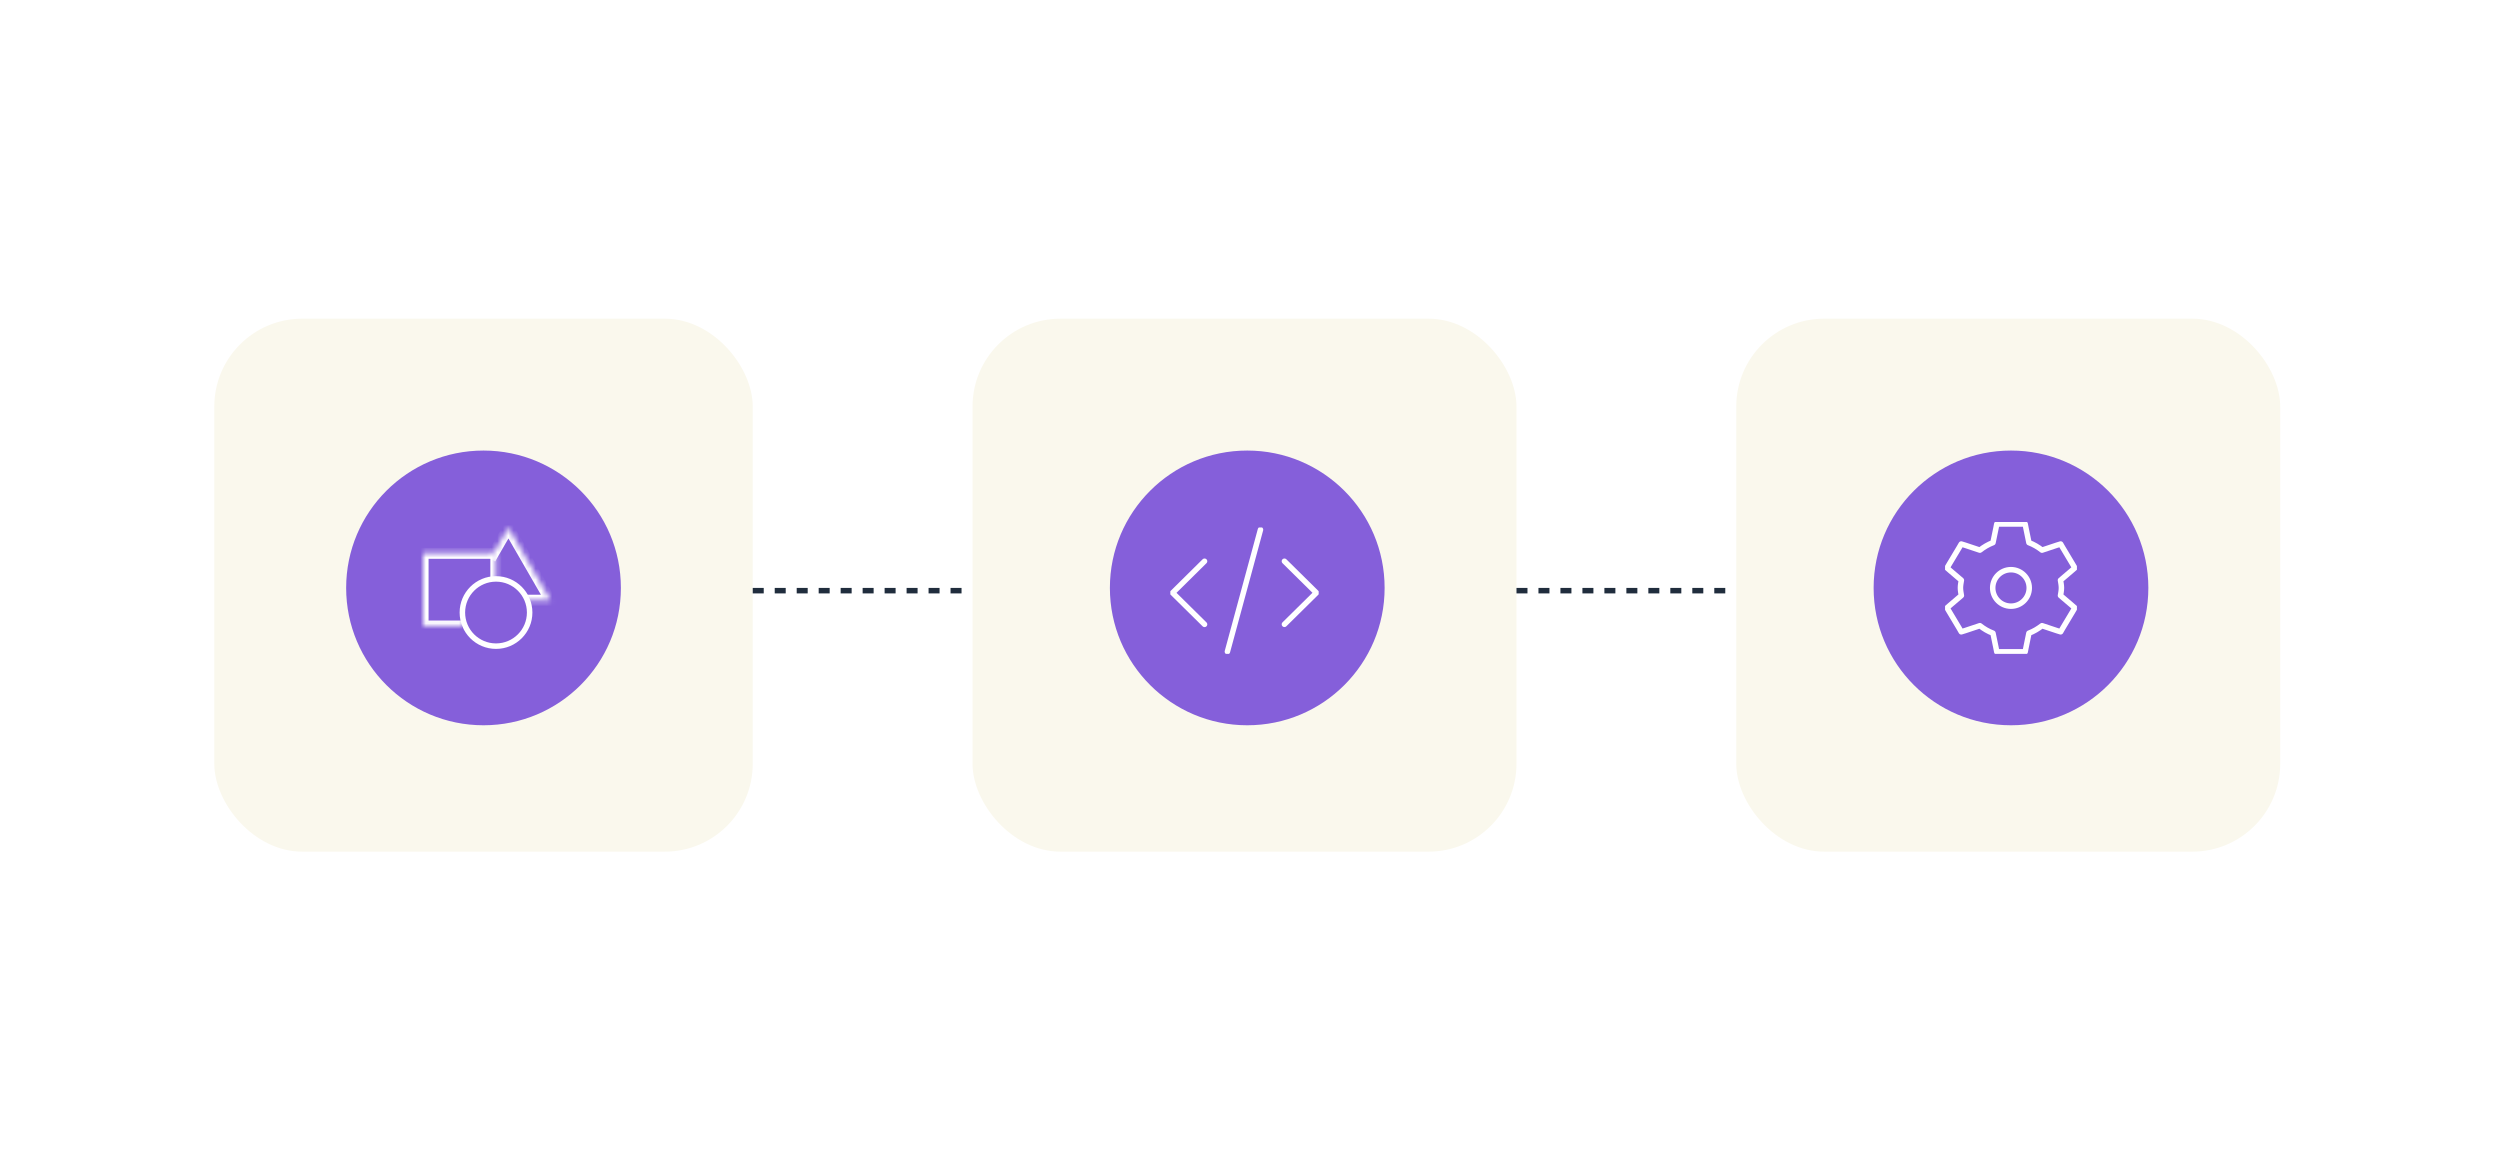 <svg width="455" height="212" viewBox="0 0 455 212" fill="none" xmlns="http://www.w3.org/2000/svg">
<rect width="455" height="212" fill="white"/>
<rect x="39" y="58" width="98" height="97" rx="16" fill="#FAF8ED"/>
<rect x="177" y="58" width="99" height="97" rx="16" fill="#FAF8ED"/>
<rect x="316" y="58" width="99" height="97" rx="16" fill="#FAF8ED"/>
<circle cx="88" cy="107" r="25" fill="#855FDA"/>
<path d="M96.397 111.481C96.397 114.861 93.656 117.601 90.275 117.601C86.893 117.601 84.152 114.861 84.152 111.481C84.152 108.101 86.893 105.361 90.275 105.361C93.656 105.361 96.397 108.101 96.397 111.481Z" stroke="white" stroke-miterlimit="10"/>
<mask id="path-6-inside-1_8476_14183" fill="white">
<path d="M95.7 109.239H100.178L92.535 96L89.245 101.701"/>
</mask>
<path d="M100.178 109.239V110.239H101.91L101.044 108.739L100.178 109.239ZM92.535 96L93.401 95.5L92.535 94L91.669 95.5L92.535 96ZM95.7 110.239H100.178V108.239H95.7V110.239ZM101.044 108.739L93.401 95.5L91.669 96.5L99.312 109.739L101.044 108.739ZM91.669 95.5L88.379 101.202L90.111 102.201L93.401 96.5L91.669 95.5Z" fill="white" mask="url(#path-6-inside-1_8476_14183)"/>
<mask id="path-8-inside-2_8476_14183" fill="white">
<path d="M84.127 113.934H77V100.701H90.245C90.245 100.701 90.245 105.941 90.245 105.4"/>
</mask>
<path d="M77 113.934H76V114.934H77V113.934ZM77 100.701V99.701H76V100.701H77ZM90.245 100.701L91.245 100.701V99.701H90.245V100.701ZM84.127 112.934H77V114.934H84.127V112.934ZM78 113.934V100.701H76V113.934H78ZM77 101.701H90.245V99.701H77V101.701ZM90.245 100.701C89.245 100.701 89.245 100.701 89.245 100.701C89.245 100.701 89.245 100.701 89.245 100.701C89.245 100.701 89.245 100.702 89.245 100.702C89.245 100.702 89.245 100.702 89.245 100.702C89.245 100.702 89.245 100.702 89.245 100.703C89.245 100.703 89.245 100.703 89.245 100.703C89.245 100.704 89.245 100.704 89.245 100.704C89.245 100.704 89.245 100.705 89.245 100.705C89.245 100.705 89.245 100.706 89.245 100.706C89.245 100.706 89.245 100.707 89.245 100.707C89.245 100.707 89.245 100.708 89.245 100.708C89.245 100.709 89.245 100.709 89.245 100.71C89.245 100.71 89.245 100.711 89.245 100.711C89.245 100.712 89.245 100.712 89.245 100.713C89.245 100.713 89.245 100.714 89.245 100.714C89.245 100.715 89.245 100.716 89.245 100.716C89.245 100.717 89.245 100.717 89.245 100.718C89.245 100.719 89.245 100.719 89.245 100.72C89.245 100.721 89.245 100.722 89.245 100.722C89.245 100.723 89.245 100.724 89.245 100.724C89.245 100.725 89.245 100.726 89.245 100.727C89.245 100.728 89.245 100.728 89.245 100.729C89.245 100.73 89.245 100.731 89.245 100.732C89.245 100.733 89.245 100.734 89.245 100.735C89.245 100.735 89.245 100.736 89.245 100.737C89.245 100.738 89.245 100.739 89.245 100.74C89.245 100.741 89.245 100.742 89.245 100.743C89.245 100.744 89.245 100.745 89.245 100.746C89.245 100.747 89.245 100.749 89.245 100.75C89.245 100.751 89.245 100.752 89.245 100.753C89.245 100.754 89.245 100.755 89.245 100.756C89.245 100.758 89.245 100.759 89.245 100.76C89.245 100.862 89.245 100.79 89.245 100.925C89.245 101.032 89.245 100.929 89.245 101.043C89.245 101.046 89.245 101.048 89.245 101.051C89.245 101.054 89.245 101.056 89.245 101.059C89.245 101.062 89.245 101.065 89.245 101.067C89.245 101.07 89.245 101.073 89.245 101.076C89.245 101.078 89.245 101.081 89.245 101.084C89.245 101.087 89.245 101.09 89.245 101.092C89.245 101.095 89.245 101.098 89.245 101.101C89.245 101.104 89.245 101.107 89.245 101.11C89.245 101.112 89.245 101.115 89.245 101.118C89.245 101.121 89.245 101.124 89.245 101.127C89.245 101.13 89.245 101.133 89.245 101.136C89.245 101.139 89.245 101.142 89.245 101.145C89.245 101.148 89.245 101.151 89.245 101.154C89.245 101.157 89.245 101.16 89.245 101.163C89.245 101.166 89.245 101.169 89.245 101.172C89.245 101.175 89.245 101.178 89.245 101.181C89.245 101.28 89.245 101.391 89.245 101.511C89.245 101.572 89.245 101.635 89.245 101.699C89.245 101.764 89.245 101.831 89.245 101.9C89.245 101.969 89.245 102.039 89.245 102.111C89.245 102.183 89.245 102.256 89.245 102.33C89.245 102.479 89.245 102.632 89.245 102.787C89.245 102.792 89.245 102.797 89.245 102.802C89.245 102.806 89.245 102.811 89.245 102.816C89.245 102.821 89.245 102.826 89.245 102.831C89.245 102.835 89.245 102.84 89.245 102.845C89.245 102.85 89.245 102.855 89.245 102.86C89.245 102.864 89.245 102.869 89.245 102.874C89.245 102.879 89.245 102.884 89.245 102.889C89.245 102.894 89.245 102.898 89.245 102.903C89.245 102.908 89.245 102.913 89.245 102.918C89.245 102.923 89.245 102.928 89.245 102.932C89.245 102.937 89.245 102.942 89.245 102.947C89.245 102.952 89.245 102.957 89.245 102.962C89.245 102.966 89.245 102.971 89.245 102.976C89.245 102.981 89.245 102.986 89.245 102.991C89.245 102.996 89.245 103 89.245 103.005C89.245 103.01 89.245 103.015 89.245 103.02C89.245 103.025 89.245 103.03 89.245 103.035C89.245 103.039 89.245 103.044 89.245 103.049C89.245 103.054 89.245 103.059 89.245 103.064C89.245 103.069 89.245 103.073 89.245 103.078C89.245 103.083 89.245 103.088 89.245 103.093C89.245 103.098 89.245 103.103 89.245 103.108C89.245 103.112 89.245 103.117 89.245 103.122C89.245 103.127 89.245 103.132 89.245 103.137C89.245 103.142 89.245 103.146 89.245 103.151C89.245 103.156 89.245 103.161 89.245 103.166C89.245 103.171 89.245 103.176 89.245 103.18C89.245 103.185 89.245 103.19 89.245 103.195C89.245 103.2 89.245 103.205 89.245 103.21C89.245 103.215 89.245 103.219 89.245 103.224C89.245 103.229 89.245 103.234 89.245 103.239C89.245 103.244 89.245 103.248 89.245 103.253C89.245 103.258 89.245 103.263 89.245 103.268C89.245 103.273 89.245 103.278 89.245 103.282C89.245 103.287 89.245 103.292 89.245 103.297C89.245 103.302 89.245 103.307 89.245 103.312C89.245 103.316 89.245 103.321 89.245 103.326C89.245 103.331 89.245 103.336 89.245 103.341C89.245 103.345 89.245 103.35 89.245 103.355C89.245 103.36 89.245 103.365 89.245 103.37C89.245 103.374 89.245 103.379 89.245 103.384C89.245 103.389 89.245 103.394 89.245 103.399C89.245 103.403 89.245 103.408 89.245 103.413C89.245 103.418 89.245 103.423 89.245 103.427C89.245 103.432 89.245 103.437 89.245 103.442C89.245 103.447 89.245 103.452 89.245 103.456C89.245 103.461 89.245 103.466 89.245 103.471C89.245 103.476 89.245 103.48 89.245 103.485C89.245 103.587 89.245 103.613 89.245 103.713C89.245 103.914 89.245 103.96 89.245 104.151C89.245 104.155 89.245 104.16 89.245 104.164C89.245 104.168 89.245 104.173 89.245 104.177C89.245 104.182 89.245 104.186 89.245 104.19C89.245 104.195 89.245 104.199 89.245 104.203C89.245 104.208 89.245 104.212 89.245 104.216C89.245 104.221 89.245 104.225 89.245 104.229C89.245 104.233 89.245 104.238 89.245 104.242C89.245 104.246 89.245 104.251 89.245 104.255C89.245 104.259 89.245 104.263 89.245 104.268C89.245 104.272 89.245 104.276 89.245 104.28C89.245 104.285 89.245 104.289 89.245 104.293C89.245 104.297 89.245 104.302 89.245 104.306C89.245 104.31 89.245 104.314 89.245 104.319C89.245 104.323 89.245 104.327 89.245 104.331C89.245 104.335 89.245 104.34 89.245 104.344C89.245 104.348 89.245 104.352 89.245 104.356C89.245 104.36 89.245 104.365 89.245 104.369C89.245 104.373 89.245 104.377 89.245 104.381C89.245 104.385 89.245 104.389 89.245 104.393C89.245 104.398 89.245 104.402 89.245 104.406C89.245 104.41 89.245 104.414 89.245 104.418C89.245 104.422 89.245 104.426 89.245 104.43C89.245 104.434 89.245 104.438 89.245 104.442C89.245 104.447 89.245 104.451 89.245 104.455C89.245 104.459 89.245 104.463 89.245 104.467C89.245 104.471 89.245 104.475 89.245 104.479C89.245 104.483 89.245 104.487 89.245 104.491C89.245 104.495 89.245 104.499 89.245 104.503C89.245 104.507 89.245 104.511 89.245 104.515C89.245 104.518 89.245 104.522 89.245 104.526C89.245 104.53 89.245 104.534 89.245 104.538C89.245 104.542 89.245 104.546 89.245 104.55C89.245 104.554 89.245 104.558 89.245 104.562C89.245 104.565 89.245 104.569 89.245 104.573C89.245 104.577 89.245 104.581 89.245 104.585C89.245 104.589 89.245 104.592 89.245 104.596C89.245 104.6 89.245 104.604 89.245 104.608C89.245 104.611 89.245 104.615 89.245 104.619C89.245 104.623 89.245 104.627 89.245 104.63C89.245 104.634 89.245 104.638 89.245 104.642C89.245 104.645 89.245 104.649 89.245 104.653C89.245 104.657 89.245 104.66 89.245 104.664C89.245 104.668 89.245 104.671 89.245 104.675C89.245 104.679 89.245 104.683 89.245 104.686C89.245 104.69 89.245 104.694 89.245 104.697C89.245 104.701 89.245 104.704 89.245 104.708C89.245 104.712 89.245 104.715 89.245 104.719C89.245 104.723 89.245 104.726 89.245 104.73C89.245 104.733 89.245 104.737 89.245 104.741C89.245 104.744 89.245 104.748 89.245 104.751C89.245 104.755 89.245 104.758 89.245 104.762C89.245 104.765 89.245 104.769 89.245 104.772C89.245 104.776 89.245 104.779 89.245 104.783C89.245 104.786 89.245 104.79 89.245 104.793C89.245 104.797 89.245 104.8 89.245 104.804C89.245 104.807 89.245 104.811 89.245 104.814C89.245 104.817 89.245 104.821 89.245 104.824C89.245 104.828 89.245 104.831 89.245 104.834C89.245 104.838 89.245 104.841 89.245 104.845C89.245 104.848 89.245 104.851 89.245 104.855C89.245 104.858 89.245 104.861 89.245 104.865C89.245 104.868 89.245 104.871 89.245 104.874C89.245 104.878 89.245 104.881 89.245 104.884C89.245 104.888 89.245 104.891 89.245 104.894C89.245 105.102 89.245 105.262 89.245 105.354C89.245 105.392 89.245 105.436 89.245 105.437C89.245 105.437 89.245 105.437 89.245 105.437C89.245 105.438 89.245 105.438 89.245 105.438C89.245 105.438 89.245 105.438 89.245 105.439C89.245 105.439 89.245 105.439 89.245 105.439C89.245 105.439 89.245 105.439 89.245 105.439C89.245 105.439 89.245 105.439 89.245 105.439C89.245 105.439 90.245 105.439 91.245 105.439C91.245 105.439 91.245 105.439 91.245 105.439C91.245 105.439 91.245 105.438 91.245 105.434C91.245 105.429 91.245 105.417 91.245 105.4H89.245C89.245 105.417 89.245 105.429 89.245 105.434C89.245 105.438 89.245 105.439 89.245 105.439C89.245 105.439 89.245 105.439 89.245 105.439C90.245 105.439 91.245 105.439 91.245 105.439C91.245 105.439 91.245 105.439 91.245 105.439C91.245 105.439 91.245 105.439 91.245 105.439C91.245 105.438 91.245 105.438 91.245 105.437C91.245 105.436 91.245 105.392 91.245 105.354C91.245 105.262 91.245 105.102 91.245 104.894C91.245 104.503 91.245 103.85 91.245 103.253C91.245 103.248 91.245 103.244 91.245 103.239C91.245 103.234 91.245 103.229 91.245 103.224C91.245 103.219 91.245 103.215 91.245 103.21C91.245 103.205 91.245 103.2 91.245 103.195C91.245 103.19 91.245 103.185 91.245 103.18C91.245 103.176 91.245 103.171 91.245 103.166C91.245 103.161 91.245 103.156 91.245 103.151C91.245 103.146 91.245 103.142 91.245 103.137C91.245 103.132 91.245 103.127 91.245 103.122C91.245 103.117 91.245 103.112 91.245 103.108C91.245 103.103 91.245 103.098 91.245 103.093C91.245 103.088 91.245 103.083 91.245 103.078C91.245 103.073 91.245 103.069 91.245 103.064C91.245 103.059 91.245 103.054 91.245 103.049C91.245 103.044 91.245 103.039 91.245 103.035C91.245 103.03 91.245 103.025 91.245 103.02C91.245 102.916 91.245 102.89 91.245 102.787C91.245 102.632 91.245 102.479 91.245 102.33C91.245 102.033 91.245 101.753 91.245 101.511C91.245 101.391 91.245 101.28 91.245 101.181C91.245 101.115 91.245 101.102 91.245 101.043C91.245 100.929 91.245 101.032 91.245 100.925C91.245 100.79 91.245 100.862 91.245 100.76C91.245 100.759 91.245 100.758 91.245 100.756C91.245 100.755 91.245 100.754 91.245 100.753C91.245 100.752 91.245 100.751 91.245 100.75C91.245 100.749 91.245 100.747 91.245 100.746C91.245 100.745 91.245 100.744 91.245 100.743C91.245 100.742 91.245 100.741 91.245 100.74C91.245 100.739 91.245 100.738 91.245 100.737C91.245 100.736 91.245 100.735 91.245 100.735C91.245 100.734 91.245 100.733 91.245 100.732C91.245 100.731 91.245 100.73 91.245 100.729C91.245 100.728 91.245 100.728 91.245 100.727C91.245 100.726 91.245 100.725 91.245 100.724C91.245 100.724 91.245 100.723 91.245 100.722C91.245 100.722 91.245 100.721 91.245 100.72C91.245 100.719 91.245 100.719 91.245 100.718C91.245 100.717 91.245 100.717 91.245 100.716C91.245 100.716 91.245 100.715 91.245 100.714C91.245 100.714 91.245 100.713 91.245 100.713C91.245 100.712 91.245 100.712 91.245 100.711C91.245 100.711 91.245 100.71 91.245 100.71C91.245 100.709 91.245 100.709 91.245 100.708C91.245 100.708 91.245 100.707 91.245 100.707C91.245 100.707 91.245 100.706 91.245 100.706C91.245 100.706 91.245 100.705 91.245 100.705C91.245 100.705 91.245 100.704 91.245 100.704C91.245 100.704 91.245 100.704 91.245 100.703C91.245 100.703 91.245 100.703 91.245 100.703C91.245 100.702 91.245 100.702 91.245 100.702C91.245 100.702 91.245 100.702 91.245 100.702C91.245 100.702 91.245 100.701 91.245 100.701C91.245 100.701 91.245 100.701 91.245 100.701C91.245 100.701 91.245 100.701 90.245 100.701Z" fill="white" mask="url(#path-8-inside-2_8476_14183)"/>
<circle cx="366" cy="107" r="25" fill="#855FDA"/>
<circle cx="227" cy="107" r="25" fill="#855FDA"/>
<g clip-path="url(#clip0_8476_14183)">
<path d="M219.226 102.146L213.411 107.894L219.226 113.634" stroke="white" stroke-linecap="round" stroke-linejoin="round"/>
<path d="M233.766 102.146L239.581 107.886L233.766 113.625" stroke="white" stroke-linecap="round" stroke-linejoin="round"/>
<path d="M229.407 96.406L223.387 118.594" stroke="white" stroke-linecap="round" stroke-linejoin="round"/>
</g>
<line x1="137" y1="107.5" x2="177" y2="107.5" stroke="#202D3D" stroke-dasharray="2 2"/>
<line x1="276" y1="107.5" x2="316" y2="107.5" stroke="#202D3D" stroke-dasharray="2 2"/>
<g clip-path="url(#clip1_8476_14183)">
<path d="M363.413 95.371L363.272 96.099L362.723 98.758C361.847 99.093 361.06 99.568 360.34 100.125L357.667 99.234L356.947 99.011L356.576 99.65L354.735 102.725L354.364 103.364L354.906 103.839L356.969 105.6C356.895 106.06 356.799 106.513 356.799 106.996C356.799 107.479 356.895 107.932 356.969 108.393L354.906 110.153L354.364 110.629L354.735 111.267L356.576 114.343L356.947 114.989L357.667 114.766L360.34 113.875C361.052 114.439 361.847 114.907 362.723 115.241L363.272 117.901L363.413 118.629H368.58L368.721 117.901L369.263 115.241C370.139 114.907 370.925 114.432 371.646 113.875L374.318 114.766L375.038 114.989L375.409 114.343L377.25 111.267L377.621 110.629L377.072 110.153L375.008 108.393C375.083 107.932 375.179 107.479 375.179 106.996C375.179 106.513 375.083 106.06 375.008 105.6L377.072 103.839L377.621 103.364L377.25 102.725L375.409 99.65L375.038 99.011L374.318 99.234L371.646 100.125C370.933 99.561 370.139 99.093 369.263 98.758L368.721 96.099L368.58 95.371H363.413Z" stroke="white" stroke-linecap="round" stroke-linejoin="round"/>
<path d="M369.322 107.004C369.322 108.838 367.83 110.324 365.996 110.324C364.163 110.324 362.671 108.838 362.671 107.004C362.671 105.169 364.163 103.683 365.996 103.683C367.83 103.683 369.322 105.169 369.322 107.004Z" stroke="white" stroke-linecap="round" stroke-linejoin="round"/>
</g>
<defs>
<clipPath id="clip0_8476_14183">
<rect width="27" height="23" fill="white" transform="translate(213 96)"/>
</clipPath>
<clipPath id="clip1_8476_14183">
<rect width="24" height="24" fill="white" transform="translate(354 95)"/>
</clipPath>
</defs>
</svg>

